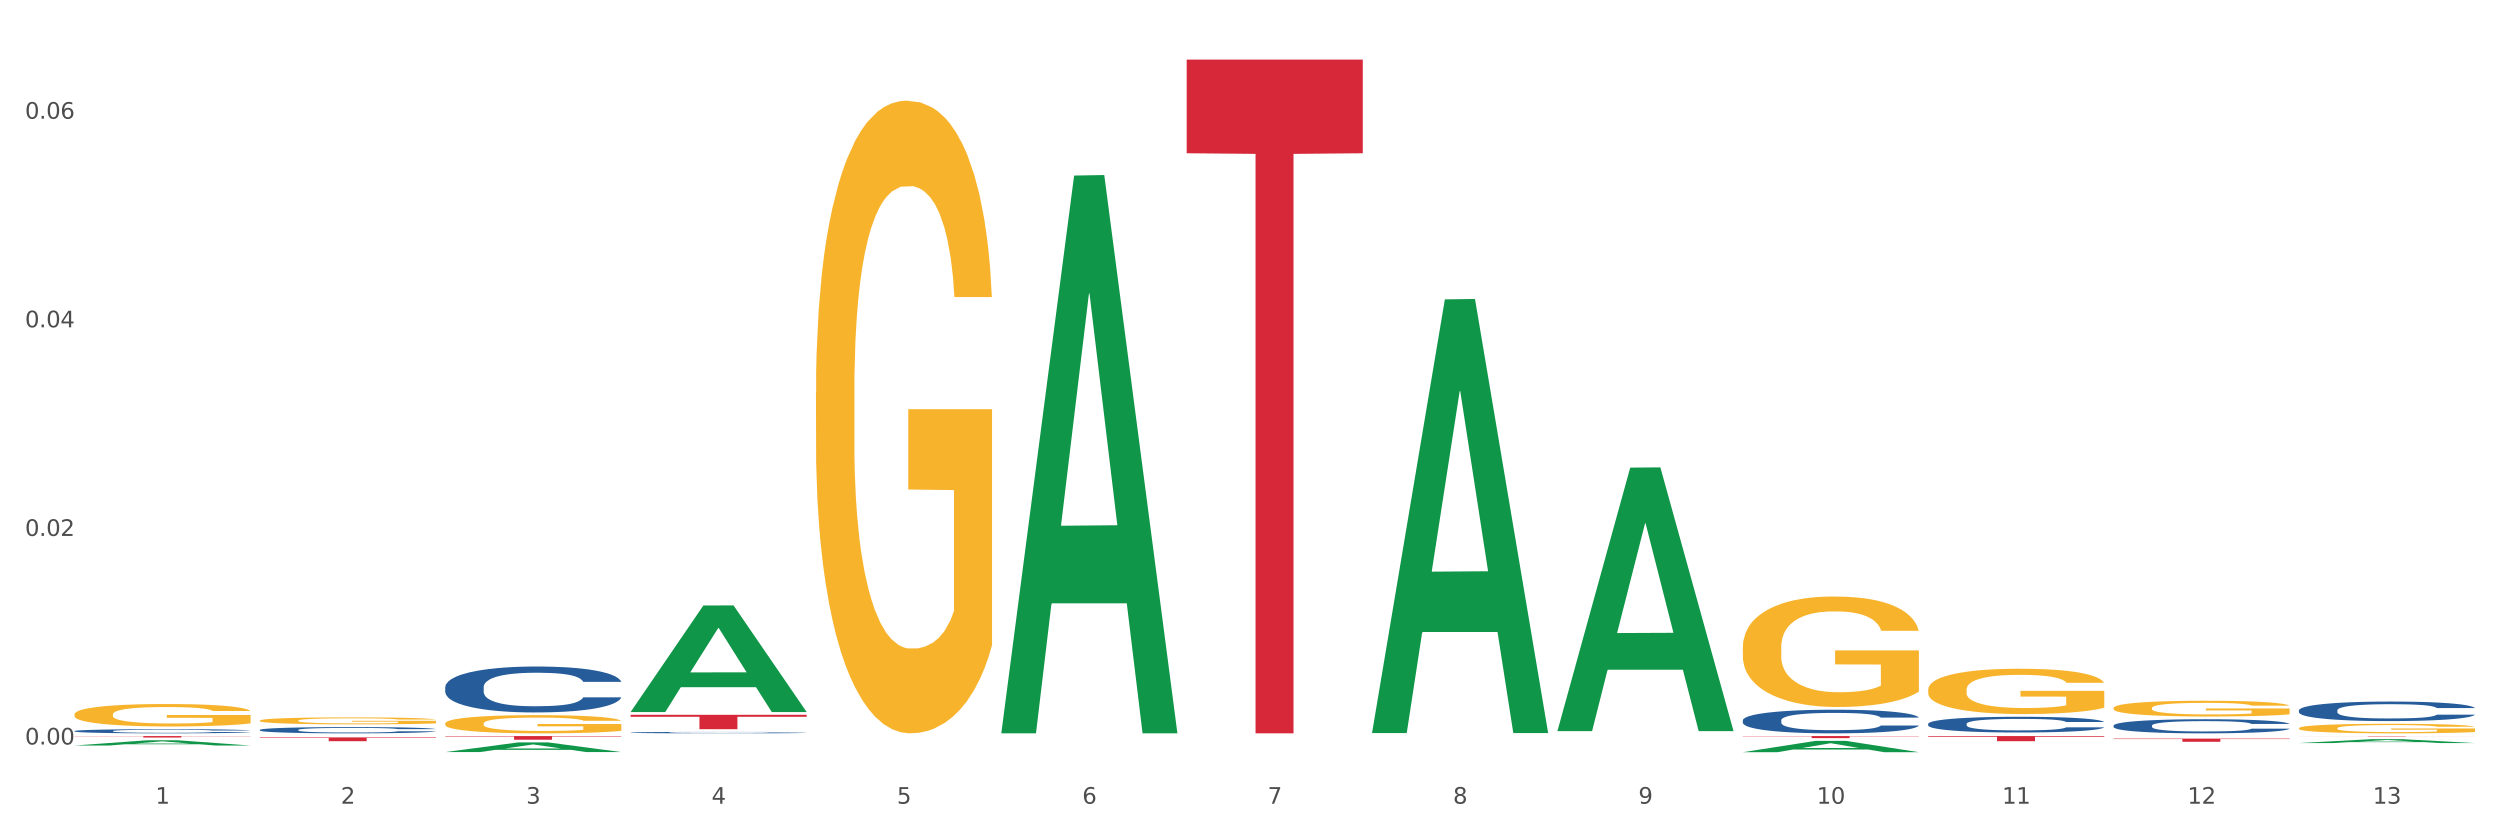 <?xml version="1.0" encoding="utf-8" standalone="no"?>
<!DOCTYPE svg PUBLIC "-//W3C//DTD SVG 1.1//EN"
  "http://www.w3.org/Graphics/SVG/1.1/DTD/svg11.dtd">
<svg xmlns:xlink="http://www.w3.org/1999/xlink" width="1080pt" height="360pt" viewBox="0 0 1080 360" xmlns="http://www.w3.org/2000/svg" version="1.1">
 <rect x="0" y="0" width="1080" height="360" fill="#333333" stroke="none"/>
 <defs>
  <style type="text/css">*{stroke-linejoin: round; stroke-linecap: butt}</style>
 </defs>
 <g id="figure_1">
  <g id="patch_1">
   <path d="M 0 360 
L 1080 360 
L 1080 0 
L 0 0 
z
" style="fill: #ffffff; stroke: #ffffff; stroke-linejoin: miter"/>
  </g>
  <g id="axes_1">
   <g id="matplotlib.axis_1">
    <g id="xtick_1">
     <g id="text_1">
      <!-- 1 -->
      <g style="fill: #4d4d4d" transform="translate(67.159 347.204) scale(0.096 -0.096)">
       <defs>
        <path id="DejaVuSans-31" d="M 794 531 
L 1825 531 
L 1825 4091 
L 703 3866 
L 703 4441 
L 1819 4666 
L 2450 4666 
L 2450 531 
L 3481 531 
L 3481 0 
L 794 0 
L 794 531 
z
" transform="scale(0.016)"/>
       </defs>
       <use xlink:href="#DejaVuSans-31"/>
      </g>
     </g>
    </g>
    <g id="xtick_2">
     <g id="text_2">
      <!-- 2 -->
      <g style="fill: #4d4d4d" transform="translate(147.238 347.204) scale(0.096 -0.096)">
       <defs>
        <path id="DejaVuSans-32" d="M 1228 531 
L 3431 531 
L 3431 0 
L 469 0 
L 469 531 
Q 828 903 1448 1529 
Q 2069 2156 2228 2338 
Q 2531 2678 2651 2914 
Q 2772 3150 2772 3378 
Q 2772 3750 2511 3984 
Q 2250 4219 1831 4219 
Q 1534 4219 1204 4116 
Q 875 4013 500 3803 
L 500 4441 
Q 881 4594 1212 4672 
Q 1544 4750 1819 4750 
Q 2544 4750 2975 4387 
Q 3406 4025 3406 3419 
Q 3406 3131 3298 2873 
Q 3191 2616 2906 2266 
Q 2828 2175 2409 1742 
Q 1991 1309 1228 531 
z
" transform="scale(0.016)"/>
       </defs>
       <use xlink:href="#DejaVuSans-32"/>
      </g>
     </g>
    </g>
    <g id="xtick_3">
     <g id="text_3">
      <!-- 3 -->
      <g style="fill: #4d4d4d" transform="translate(227.317 347.204) scale(0.096 -0.096)">
       <defs>
        <path id="DejaVuSans-33" d="M 2597 2516 
Q 3050 2419 3304 2112 
Q 3559 1806 3559 1356 
Q 3559 666 3084 287 
Q 2609 -91 1734 -91 
Q 1441 -91 1130 -33 
Q 819 25 488 141 
L 488 750 
Q 750 597 1062 519 
Q 1375 441 1716 441 
Q 2309 441 2620 675 
Q 2931 909 2931 1356 
Q 2931 1769 2642 2001 
Q 2353 2234 1838 2234 
L 1294 2234 
L 1294 2753 
L 1863 2753 
Q 2328 2753 2575 2939 
Q 2822 3125 2822 3475 
Q 2822 3834 2567 4026 
Q 2313 4219 1838 4219 
Q 1578 4219 1281 4162 
Q 984 4106 628 3988 
L 628 4550 
Q 988 4650 1302 4700 
Q 1616 4750 1894 4750 
Q 2613 4750 3031 4423 
Q 3450 4097 3450 3541 
Q 3450 3153 3228 2886 
Q 3006 2619 2597 2516 
z
" transform="scale(0.016)"/>
       </defs>
       <use xlink:href="#DejaVuSans-33"/>
      </g>
     </g>
    </g>
    <g id="xtick_4">
     <g id="text_4">
      <!-- 4 -->
      <g style="fill: #4d4d4d" transform="translate(307.396 347.204) scale(0.096 -0.096)">
       <defs>
        <path id="DejaVuSans-34" d="M 2419 4116 
L 825 1625 
L 2419 1625 
L 2419 4116 
z
M 2253 4666 
L 3047 4666 
L 3047 1625 
L 3713 1625 
L 3713 1100 
L 3047 1100 
L 3047 0 
L 2419 0 
L 2419 1100 
L 313 1100 
L 313 1709 
L 2253 4666 
z
" transform="scale(0.016)"/>
       </defs>
       <use xlink:href="#DejaVuSans-34"/>
      </g>
     </g>
    </g>
    <g id="xtick_5">
     <g id="text_5">
      <!-- 5 -->
      <g style="fill: #4d4d4d" transform="translate(387.475 347.204) scale(0.096 -0.096)">
       <defs>
        <path id="DejaVuSans-35" d="M 691 4666 
L 3169 4666 
L 3169 4134 
L 1269 4134 
L 1269 2991 
Q 1406 3038 1543 3061 
Q 1681 3084 1819 3084 
Q 2600 3084 3056 2656 
Q 3513 2228 3513 1497 
Q 3513 744 3044 326 
Q 2575 -91 1722 -91 
Q 1428 -91 1123 -41 
Q 819 9 494 109 
L 494 744 
Q 775 591 1075 516 
Q 1375 441 1709 441 
Q 2250 441 2565 725 
Q 2881 1009 2881 1497 
Q 2881 1984 2565 2268 
Q 2250 2553 1709 2553 
Q 1456 2553 1204 2497 
Q 953 2441 691 2322 
L 691 4666 
z
" transform="scale(0.016)"/>
       </defs>
       <use xlink:href="#DejaVuSans-35"/>
      </g>
     </g>
    </g>
    <g id="xtick_6">
     <g id="text_6">
      <!-- 6 -->
      <g style="fill: #4d4d4d" transform="translate(467.554 347.204) scale(0.096 -0.096)">
       <defs>
        <path id="DejaVuSans-36" d="M 2113 2584 
Q 1688 2584 1439 2293 
Q 1191 2003 1191 1497 
Q 1191 994 1439 701 
Q 1688 409 2113 409 
Q 2538 409 2786 701 
Q 3034 994 3034 1497 
Q 3034 2003 2786 2293 
Q 2538 2584 2113 2584 
z
M 3366 4563 
L 3366 3988 
Q 3128 4100 2886 4159 
Q 2644 4219 2406 4219 
Q 1781 4219 1451 3797 
Q 1122 3375 1075 2522 
Q 1259 2794 1537 2939 
Q 1816 3084 2150 3084 
Q 2853 3084 3261 2657 
Q 3669 2231 3669 1497 
Q 3669 778 3244 343 
Q 2819 -91 2113 -91 
Q 1303 -91 875 529 
Q 447 1150 447 2328 
Q 447 3434 972 4092 
Q 1497 4750 2381 4750 
Q 2619 4750 2861 4703 
Q 3103 4656 3366 4563 
z
" transform="scale(0.016)"/>
       </defs>
       <use xlink:href="#DejaVuSans-36"/>
      </g>
     </g>
    </g>
    <g id="xtick_7">
     <g id="text_7">
      <!-- 7 -->
      <g style="fill: #4d4d4d" transform="translate(547.634 347.204) scale(0.096 -0.096)">
       <defs>
        <path id="DejaVuSans-37" d="M 525 4666 
L 3525 4666 
L 3525 4397 
L 1831 0 
L 1172 0 
L 2766 4134 
L 525 4134 
L 525 4666 
z
" transform="scale(0.016)"/>
       </defs>
       <use xlink:href="#DejaVuSans-37"/>
      </g>
     </g>
    </g>
    <g id="xtick_8">
     <g id="text_8">
      <!-- 8 -->
      <g style="fill: #4d4d4d" transform="translate(627.713 347.204) scale(0.096 -0.096)">
       <defs>
        <path id="DejaVuSans-38" d="M 2034 2216 
Q 1584 2216 1326 1975 
Q 1069 1734 1069 1313 
Q 1069 891 1326 650 
Q 1584 409 2034 409 
Q 2484 409 2743 651 
Q 3003 894 3003 1313 
Q 3003 1734 2745 1975 
Q 2488 2216 2034 2216 
z
M 1403 2484 
Q 997 2584 770 2862 
Q 544 3141 544 3541 
Q 544 4100 942 4425 
Q 1341 4750 2034 4750 
Q 2731 4750 3128 4425 
Q 3525 4100 3525 3541 
Q 3525 3141 3298 2862 
Q 3072 2584 2669 2484 
Q 3125 2378 3379 2068 
Q 3634 1759 3634 1313 
Q 3634 634 3220 271 
Q 2806 -91 2034 -91 
Q 1263 -91 848 271 
Q 434 634 434 1313 
Q 434 1759 690 2068 
Q 947 2378 1403 2484 
z
M 1172 3481 
Q 1172 3119 1398 2916 
Q 1625 2713 2034 2713 
Q 2441 2713 2670 2916 
Q 2900 3119 2900 3481 
Q 2900 3844 2670 4047 
Q 2441 4250 2034 4250 
Q 1625 4250 1398 4047 
Q 1172 3844 1172 3481 
z
" transform="scale(0.016)"/>
       </defs>
       <use xlink:href="#DejaVuSans-38"/>
      </g>
     </g>
    </g>
    <g id="xtick_9">
     <g id="text_9">
      <!-- 9 -->
      <g style="fill: #4d4d4d" transform="translate(707.792 347.204) scale(0.096 -0.096)">
       <defs>
        <path id="DejaVuSans-39" d="M 703 97 
L 703 672 
Q 941 559 1184 500 
Q 1428 441 1663 441 
Q 2288 441 2617 861 
Q 2947 1281 2994 2138 
Q 2813 1869 2534 1725 
Q 2256 1581 1919 1581 
Q 1219 1581 811 2004 
Q 403 2428 403 3163 
Q 403 3881 828 4315 
Q 1253 4750 1959 4750 
Q 2769 4750 3195 4129 
Q 3622 3509 3622 2328 
Q 3622 1225 3098 567 
Q 2575 -91 1691 -91 
Q 1453 -91 1209 -44 
Q 966 3 703 97 
z
M 1959 2075 
Q 2384 2075 2632 2365 
Q 2881 2656 2881 3163 
Q 2881 3666 2632 3958 
Q 2384 4250 1959 4250 
Q 1534 4250 1286 3958 
Q 1038 3666 1038 3163 
Q 1038 2656 1286 2365 
Q 1534 2075 1959 2075 
z
" transform="scale(0.016)"/>
       </defs>
       <use xlink:href="#DejaVuSans-39"/>
      </g>
     </g>
    </g>
    <g id="xtick_10">
     <g id="text_10">
      <!-- 10 -->
      <g style="fill: #4d4d4d" transform="translate(784.817 347.204) scale(0.096 -0.096)">
       <defs>
        <path id="DejaVuSans-30" d="M 2034 4250 
Q 1547 4250 1301 3770 
Q 1056 3291 1056 2328 
Q 1056 1369 1301 889 
Q 1547 409 2034 409 
Q 2525 409 2770 889 
Q 3016 1369 3016 2328 
Q 3016 3291 2770 3770 
Q 2525 4250 2034 4250 
z
M 2034 4750 
Q 2819 4750 3233 4129 
Q 3647 3509 3647 2328 
Q 3647 1150 3233 529 
Q 2819 -91 2034 -91 
Q 1250 -91 836 529 
Q 422 1150 422 2328 
Q 422 3509 836 4129 
Q 1250 4750 2034 4750 
z
" transform="scale(0.016)"/>
       </defs>
       <use xlink:href="#DejaVuSans-31"/>
       <use xlink:href="#DejaVuSans-30" transform="translate(63.623 0)"/>
      </g>
     </g>
    </g>
    <g id="xtick_11">
     <g id="text_11">
      <!-- 11 -->
      <g style="fill: #4d4d4d" transform="translate(864.896 347.204) scale(0.096 -0.096)">
       <use xlink:href="#DejaVuSans-31"/>
       <use xlink:href="#DejaVuSans-31" transform="translate(63.623 0)"/>
      </g>
     </g>
    </g>
    <g id="xtick_12">
     <g id="text_12">
      <!-- 12 -->
      <g style="fill: #4d4d4d" transform="translate(944.975 347.204) scale(0.096 -0.096)">
       <use xlink:href="#DejaVuSans-31"/>
       <use xlink:href="#DejaVuSans-32" transform="translate(63.623 0)"/>
      </g>
     </g>
    </g>
    <g id="xtick_13">
     <g id="text_13">
      <!-- 13 -->
      <g style="fill: #4d4d4d" transform="translate(1025.054 347.204) scale(0.096 -0.096)">
       <use xlink:href="#DejaVuSans-31"/>
       <use xlink:href="#DejaVuSans-33" transform="translate(63.623 0)"/>
      </g>
     </g>
    </g>
    <g id="xtick_14"/>
    <g id="xtick_15"/>
    <g id="xtick_16"/>
    <g id="xtick_17"/>
    <g id="xtick_18"/>
    <g id="xtick_19"/>
    <g id="xtick_20"/>
    <g id="xtick_21"/>
    <g id="xtick_22"/>
    <g id="xtick_23"/>
    <g id="xtick_24"/>
    <g id="xtick_25"/>
   </g>
   <g id="matplotlib.axis_2">
    <g id="ytick_1">
     <g id="text_14">
      <!-- 0.00 -->
      <g style="fill: #4d4d4d" transform="translate(10.8 321.622) scale(0.096 -0.096)">
       <defs>
        <path id="DejaVuSans-2e" d="M 684 794 
L 1344 794 
L 1344 0 
L 684 0 
L 684 794 
z
" transform="scale(0.016)"/>
       </defs>
       <use xlink:href="#DejaVuSans-30"/>
       <use xlink:href="#DejaVuSans-2e" transform="translate(63.623 0)"/>
       <use xlink:href="#DejaVuSans-30" transform="translate(95.41 0)"/>
       <use xlink:href="#DejaVuSans-30" transform="translate(159.033 0)"/>
      </g>
     </g>
    </g>
    <g id="ytick_2">
     <g id="text_15">
      <!-- 0.02 -->
      <g style="fill: #4d4d4d" transform="translate(10.8 231.511) scale(0.096 -0.096)">
       <use xlink:href="#DejaVuSans-30"/>
       <use xlink:href="#DejaVuSans-2e" transform="translate(63.623 0)"/>
       <use xlink:href="#DejaVuSans-30" transform="translate(95.41 0)"/>
       <use xlink:href="#DejaVuSans-32" transform="translate(159.033 0)"/>
      </g>
     </g>
    </g>
    <g id="ytick_3">
     <g id="text_16">
      <!-- 0.04 -->
      <g style="fill: #4d4d4d" transform="translate(10.8 141.4) scale(0.096 -0.096)">
       <use xlink:href="#DejaVuSans-30"/>
       <use xlink:href="#DejaVuSans-2e" transform="translate(63.623 0)"/>
       <use xlink:href="#DejaVuSans-30" transform="translate(95.41 0)"/>
       <use xlink:href="#DejaVuSans-34" transform="translate(159.033 0)"/>
      </g>
     </g>
    </g>
    <g id="ytick_4">
     <g id="text_17">
      <!-- 0.06 -->
      <g style="fill: #4d4d4d" transform="translate(10.8 51.289) scale(0.096 -0.096)">
       <use xlink:href="#DejaVuSans-30"/>
       <use xlink:href="#DejaVuSans-2e" transform="translate(63.623 0)"/>
       <use xlink:href="#DejaVuSans-30" transform="translate(95.41 0)"/>
       <use xlink:href="#DejaVuSans-36" transform="translate(159.033 0)"/>
      </g>
     </g>
    </g>
    <g id="ytick_5"/>
    <g id="ytick_6"/>
    <g id="ytick_7"/>
   </g>
   <g id="PolyCollection_1">
    <path d="M 32.175 322.062 
L 32.253 322.06 
L 63.625 319.79 
L 76.644 319.788 
L 108.25 322.066 
L 93.192 322.066 
L 86.369 321.536 
L 53.978 321.536 
L 53.743 321.545 
L 47.155 322.066 
L 32.175 322.066 
L 32.175 322.062 
L 58.056 321.219 
L 82.291 321.217 
L 70.291 320.274 
L 70.134 320.269 
L 69.977 320.276 
L 57.978 321.217 
L 58.056 321.219 
L 32.175 322.062 
z
" clip-path="url(#p01c7e07632)" style="fill: #109648"/>
    <path d="M 192.333 324.896 
L 192.412 324.892 
L 223.783 320.725 
L 236.802 320.721 
L 268.408 324.904 
L 253.35 324.904 
L 246.527 323.93 
L 214.136 323.93 
L 213.901 323.946 
L 207.313 324.904 
L 192.333 324.904 
L 192.333 324.896 
L 218.215 323.349 
L 242.449 323.345 
L 230.449 321.612 
L 230.292 321.604 
L 230.136 321.616 
L 218.136 323.345 
L 218.215 323.349 
L 192.333 324.896 
z
" clip-path="url(#p01c7e07632)" style="fill: #109648"/>
    <path d="M 832.967 297.945 
L 833.056 297.927 
L 833.056 297.284 
L 833.236 296.729 
L 834.134 295.389 
L 835.481 294.28 
L 836.469 293.69 
L 837.457 293.207 
L 838.625 292.725 
L 840.062 292.224 
L 842.667 291.491 
L 844.283 291.116 
L 846.259 290.722 
L 849.852 290.15 
L 852.457 289.828 
L 855.151 289.56 
L 859.552 289.239 
L 862.427 289.095 
L 865.48 288.988 
L 869.163 288.917 
L 871.947 288.899 
L 878.055 288.952 
L 883.264 289.113 
L 885.779 289.239 
L 889.012 289.453 
L 890.719 289.596 
L 893.503 289.882 
L 896.377 290.258 
L 898.353 290.579 
L 901.317 291.187 
L 903.563 291.795 
L 905.629 292.546 
L 906.706 293.064 
L 907.515 293.547 
L 908.233 294.101 
L 908.952 294.977 
L 892.785 294.977 
L 892.156 294.352 
L 891.168 293.762 
L 889.731 293.19 
L 888.474 292.832 
L 886.318 292.385 
L 884.342 292.099 
L 882.276 291.884 
L 879.761 291.706 
L 877.785 291.616 
L 875.001 291.545 
L 869.522 291.563 
L 865.84 291.706 
L 863.325 291.884 
L 861.708 292.045 
L 860.271 292.224 
L 858.654 292.474 
L 856.768 292.85 
L 855.421 293.19 
L 854.074 293.619 
L 852.996 294.048 
L 852.008 294.548 
L 851.199 295.085 
L 850.571 295.639 
L 850.032 296.318 
L 849.583 297.445 
L 849.583 299.894 
L 849.762 300.448 
L 850.211 301.181 
L 850.75 301.735 
L 851.648 302.397 
L 852.457 302.844 
L 853.984 303.487 
L 855.69 304.024 
L 857.038 304.363 
L 858.385 304.649 
L 860.72 305.043 
L 863.325 305.365 
L 865.57 305.561 
L 868.624 305.74 
L 870.69 305.812 
L 872.486 305.847 
L 876.887 305.847 
L 880.031 305.794 
L 883.534 305.668 
L 886.228 305.508 
L 888.474 305.311 
L 890.988 304.989 
L 892.605 304.685 
L 892.605 300.949 
L 872.845 300.931 
L 872.845 298.446 
L 909.042 298.446 
L 909.042 305.74 
L 907.515 306.115 
L 905.808 306.455 
L 904.012 306.759 
L 901.317 307.134 
L 898.084 307.492 
L 895.21 307.742 
L 892.156 307.957 
L 888.563 308.154 
L 883.893 308.332 
L 881.019 308.404 
L 877.426 308.457 
L 873.205 308.475 
L 869.522 308.44 
L 865.929 308.35 
L 862.157 308.189 
L 858.475 307.957 
L 855.69 307.724 
L 852.906 307.438 
L 849.942 307.063 
L 847.607 306.705 
L 845.81 306.384 
L 843.834 305.972 
L 841.679 305.436 
L 840.062 304.953 
L 838.625 304.453 
L 837.098 303.809 
L 836.02 303.255 
L 834.942 302.558 
L 834.314 302.039 
L 833.595 301.235 
L 833.056 300.108 
L 832.967 297.945 
z
" clip-path="url(#p01c7e07632)" style="fill: #f7b32b"/>
    <path d="M 752.887 279.749 
L 752.977 279.705 
L 752.977 278.136 
L 753.157 276.784 
L 754.055 273.515 
L 755.402 270.812 
L 756.39 269.373 
L 757.378 268.196 
L 758.546 267.019 
L 759.983 265.799 
L 762.588 264.011 
L 764.204 263.096 
L 766.18 262.137 
L 769.773 260.742 
L 772.378 259.957 
L 775.072 259.303 
L 779.473 258.518 
L 782.347 258.17 
L 785.401 257.908 
L 789.084 257.734 
L 791.868 257.69 
L 797.976 257.821 
L 803.185 258.213 
L 805.7 258.518 
L 808.933 259.041 
L 810.64 259.39 
L 813.424 260.088 
L 816.298 261.003 
L 818.274 261.788 
L 821.238 263.27 
L 823.484 264.752 
L 825.549 266.583 
L 826.627 267.847 
L 827.436 269.025 
L 828.154 270.376 
L 828.873 272.512 
L 812.706 272.512 
L 812.077 270.986 
L 811.089 269.548 
L 809.652 268.153 
L 808.394 267.281 
L 806.239 266.191 
L 804.263 265.493 
L 802.197 264.97 
L 799.682 264.534 
L 797.706 264.316 
L 794.922 264.142 
L 789.443 264.186 
L 785.76 264.534 
L 783.246 264.97 
L 781.629 265.363 
L 780.192 265.799 
L 778.575 266.409 
L 776.689 267.324 
L 775.342 268.153 
L 773.994 269.199 
L 772.917 270.245 
L 771.929 271.466 
L 771.12 272.774 
L 770.492 274.125 
L 769.953 275.782 
L 769.504 278.528 
L 769.504 284.501 
L 769.683 285.852 
L 770.132 287.639 
L 770.671 288.991 
L 771.569 290.604 
L 772.378 291.694 
L 773.905 293.263 
L 775.611 294.571 
L 776.958 295.399 
L 778.306 296.097 
L 780.641 297.056 
L 783.246 297.84 
L 785.491 298.32 
L 788.545 298.756 
L 790.611 298.93 
L 792.407 299.017 
L 796.808 299.017 
L 799.952 298.887 
L 803.454 298.582 
L 806.149 298.189 
L 808.394 297.71 
L 810.909 296.925 
L 812.526 296.184 
L 812.526 287.073 
L 792.766 287.029 
L 792.766 280.969 
L 828.963 280.969 
L 828.963 298.756 
L 827.436 299.671 
L 825.729 300.5 
L 823.933 301.241 
L 821.238 302.156 
L 818.005 303.028 
L 815.131 303.638 
L 812.077 304.162 
L 808.484 304.641 
L 803.814 305.077 
L 800.94 305.251 
L 797.347 305.382 
L 793.125 305.426 
L 789.443 305.339 
L 785.85 305.121 
L 782.078 304.728 
L 778.395 304.162 
L 775.611 303.595 
L 772.827 302.897 
L 769.863 301.982 
L 767.528 301.11 
L 765.731 300.325 
L 763.755 299.323 
L 761.6 298.015 
L 759.983 296.838 
L 758.546 295.617 
L 757.019 294.048 
L 755.941 292.696 
L 754.863 290.996 
L 754.235 289.732 
L 753.516 287.77 
L 752.977 285.024 
L 752.887 279.749 
z
" clip-path="url(#p01c7e07632)" style="fill: #f7b32b"/>
    <path d="M 192.333 312.577 
L 192.423 312.569 
L 192.423 312.311 
L 192.603 312.088 
L 193.501 311.55 
L 194.848 311.104 
L 195.836 310.867 
L 196.824 310.674 
L 197.992 310.48 
L 199.429 310.279 
L 202.034 309.984 
L 203.65 309.833 
L 205.626 309.675 
L 209.219 309.446 
L 211.824 309.316 
L 214.518 309.209 
L 218.919 309.079 
L 221.793 309.022 
L 224.847 308.979 
L 228.53 308.95 
L 231.314 308.943 
L 237.422 308.964 
L 242.631 309.029 
L 245.146 309.079 
L 248.379 309.165 
L 250.086 309.223 
L 252.87 309.338 
L 255.744 309.489 
L 257.72 309.618 
L 260.684 309.862 
L 262.93 310.106 
L 264.995 310.408 
L 266.073 310.616 
L 266.882 310.81 
L 267.6 311.033 
L 268.319 311.384 
L 252.152 311.384 
L 251.523 311.133 
L 250.535 310.896 
L 249.098 310.666 
L 247.84 310.523 
L 245.685 310.343 
L 243.709 310.228 
L 241.643 310.142 
L 239.128 310.07 
L 237.152 310.034 
L 234.368 310.006 
L 228.889 310.013 
L 225.206 310.07 
L 222.692 310.142 
L 221.075 310.207 
L 219.638 310.279 
L 218.021 310.379 
L 216.135 310.53 
L 214.788 310.666 
L 213.44 310.839 
L 212.363 311.011 
L 211.375 311.212 
L 210.566 311.428 
L 209.937 311.65 
L 209.399 311.923 
L 208.949 312.375 
L 208.949 313.359 
L 209.129 313.582 
L 209.578 313.876 
L 210.117 314.099 
L 211.015 314.365 
L 211.824 314.544 
L 213.351 314.803 
L 215.057 315.018 
L 216.404 315.155 
L 217.752 315.269 
L 220.087 315.427 
L 222.692 315.557 
L 224.937 315.636 
L 227.991 315.707 
L 230.057 315.736 
L 231.853 315.751 
L 236.254 315.751 
L 239.398 315.729 
L 242.9 315.679 
L 245.595 315.614 
L 247.84 315.535 
L 250.355 315.406 
L 251.972 315.284 
L 251.972 313.783 
L 232.212 313.776 
L 232.212 312.778 
L 268.408 312.778 
L 268.408 315.707 
L 266.882 315.858 
L 265.175 315.995 
L 263.379 316.117 
L 260.684 316.268 
L 257.451 316.411 
L 254.577 316.512 
L 251.523 316.598 
L 247.93 316.677 
L 243.26 316.749 
L 240.386 316.777 
L 236.793 316.799 
L 232.571 316.806 
L 228.889 316.792 
L 225.296 316.756 
L 221.524 316.691 
L 217.841 316.598 
L 215.057 316.505 
L 212.273 316.39 
L 209.309 316.239 
L 206.974 316.095 
L 205.177 315.966 
L 203.201 315.801 
L 201.046 315.585 
L 199.429 315.392 
L 197.992 315.19 
L 196.465 314.932 
L 195.387 314.709 
L 194.309 314.429 
L 193.681 314.221 
L 192.962 313.898 
L 192.423 313.445 
L 192.333 312.577 
z
" clip-path="url(#p01c7e07632)" style="fill: #f7b32b"/>
    <path d="M 352.492 169.78 
L 352.581 169.531 
L 352.581 160.544 
L 352.761 152.806 
L 353.659 134.085 
L 355.006 118.608 
L 355.994 110.371 
L 356.982 103.631 
L 358.15 96.891 
L 359.587 89.902 
L 362.192 79.668 
L 363.809 74.426 
L 365.785 68.934 
L 369.377 60.946 
L 371.982 56.453 
L 374.676 52.709 
L 379.078 48.216 
L 381.952 46.219 
L 385.005 44.721 
L 388.688 43.722 
L 391.472 43.473 
L 397.58 44.222 
L 402.789 46.468 
L 405.304 48.216 
L 408.538 51.211 
L 410.244 53.208 
L 413.028 57.202 
L 415.903 62.444 
L 417.879 66.937 
L 420.843 75.424 
L 423.088 83.911 
L 425.154 94.395 
L 426.232 101.634 
L 427.04 108.374 
L 427.758 116.112 
L 428.477 128.343 
L 412.31 128.343 
L 411.681 119.607 
L 410.693 111.369 
L 409.256 103.382 
L 407.999 98.389 
L 405.843 92.149 
L 403.867 88.155 
L 401.801 85.159 
L 399.286 82.663 
L 397.31 81.415 
L 394.526 80.417 
L 389.047 80.666 
L 385.365 82.663 
L 382.85 85.159 
L 381.233 87.406 
L 379.796 89.902 
L 378.179 93.397 
L 376.293 98.639 
L 374.946 103.382 
L 373.599 109.372 
L 372.521 115.363 
L 371.533 122.353 
L 370.724 129.841 
L 370.096 137.579 
L 369.557 147.065 
L 369.108 162.791 
L 369.108 196.989 
L 369.287 204.727 
L 369.737 214.961 
L 370.275 222.7 
L 371.174 231.936 
L 371.982 238.176 
L 373.509 247.162 
L 375.215 254.651 
L 376.563 259.394 
L 377.91 263.388 
L 380.245 268.879 
L 382.85 273.372 
L 385.095 276.118 
L 388.149 278.614 
L 390.215 279.613 
L 392.011 280.112 
L 396.412 280.112 
L 399.556 279.363 
L 403.059 277.616 
L 405.753 275.369 
L 407.999 272.624 
L 410.514 268.13 
L 412.13 263.887 
L 412.13 211.716 
L 392.37 211.467 
L 392.37 176.77 
L 428.567 176.77 
L 428.567 278.614 
L 427.04 283.856 
L 425.333 288.599 
L 423.537 292.843 
L 420.843 298.085 
L 417.609 303.077 
L 414.735 306.572 
L 411.681 309.567 
L 408.088 312.313 
L 403.418 314.809 
L 400.544 315.808 
L 396.951 316.557 
L 392.73 316.806 
L 389.047 316.307 
L 385.455 315.059 
L 381.682 312.812 
L 378 309.567 
L 375.215 306.322 
L 372.431 302.328 
L 369.467 297.086 
L 367.132 292.094 
L 365.335 287.601 
L 363.359 281.859 
L 361.204 274.371 
L 359.587 267.631 
L 358.15 260.642 
L 356.623 251.656 
L 355.545 243.917 
L 354.468 234.182 
L 353.839 226.943 
L 353.12 215.71 
L 352.581 199.984 
L 352.492 169.78 
z
" clip-path="url(#p01c7e07632)" style="fill: #f7b32b"/>
    <path d="M 32.175 308.62 
L 32.265 308.611 
L 32.265 308.292 
L 32.444 308.018 
L 33.343 307.354 
L 34.69 306.805 
L 35.678 306.513 
L 36.666 306.274 
L 37.833 306.035 
L 39.271 305.787 
L 41.875 305.424 
L 43.492 305.239 
L 45.468 305.044 
L 49.061 304.761 
L 51.665 304.601 
L 54.36 304.469 
L 58.761 304.309 
L 61.635 304.238 
L 64.689 304.185 
L 68.371 304.15 
L 71.156 304.141 
L 77.263 304.168 
L 82.473 304.247 
L 84.988 304.309 
L 88.221 304.415 
L 89.927 304.486 
L 92.712 304.628 
L 95.586 304.814 
L 97.562 304.973 
L 100.526 305.274 
L 102.771 305.575 
L 104.837 305.947 
L 105.915 306.203 
L 106.723 306.442 
L 107.442 306.717 
L 108.16 307.151 
L 91.993 307.151 
L 91.365 306.841 
L 90.377 306.549 
L 88.939 306.265 
L 87.682 306.088 
L 85.526 305.867 
L 83.55 305.725 
L 81.485 305.619 
L 78.97 305.531 
L 76.994 305.486 
L 74.209 305.451 
L 68.731 305.46 
L 65.048 305.531 
L 62.533 305.619 
L 60.917 305.699 
L 59.479 305.787 
L 57.863 305.911 
L 55.977 306.097 
L 54.629 306.265 
L 53.282 306.478 
L 52.204 306.69 
L 51.216 306.938 
L 50.408 307.204 
L 49.779 307.478 
L 49.24 307.814 
L 48.791 308.372 
L 48.791 309.585 
L 48.971 309.859 
L 49.42 310.222 
L 49.959 310.496 
L 50.857 310.824 
L 51.665 311.045 
L 53.192 311.364 
L 54.899 311.629 
L 56.246 311.797 
L 57.593 311.939 
L 59.929 312.134 
L 62.533 312.293 
L 64.779 312.391 
L 67.832 312.479 
L 69.898 312.514 
L 71.695 312.532 
L 76.096 312.532 
L 79.239 312.506 
L 82.742 312.444 
L 85.437 312.364 
L 87.682 312.267 
L 90.197 312.107 
L 91.814 311.957 
L 91.814 310.107 
L 72.054 310.098 
L 72.054 308.868 
L 108.25 308.868 
L 108.25 312.479 
L 106.723 312.665 
L 105.017 312.833 
L 103.22 312.984 
L 100.526 313.169 
L 97.292 313.346 
L 94.418 313.47 
L 91.365 313.577 
L 87.772 313.674 
L 83.101 313.762 
L 80.227 313.798 
L 76.635 313.824 
L 72.413 313.833 
L 68.731 313.816 
L 65.138 313.771 
L 61.366 313.692 
L 57.683 313.577 
L 54.899 313.462 
L 52.114 313.32 
L 49.15 313.134 
L 46.815 312.957 
L 45.019 312.798 
L 43.043 312.594 
L 40.887 312.329 
L 39.271 312.09 
L 37.833 311.842 
L 36.307 311.523 
L 35.229 311.249 
L 34.151 310.903 
L 33.522 310.647 
L 32.804 310.248 
L 32.265 309.691 
L 32.175 308.62 
z
" clip-path="url(#p01c7e07632)" style="fill: #f7b32b"/>
    <path d="M 112.254 311.303 
L 112.344 311.3 
L 112.344 311.201 
L 112.524 311.116 
L 113.422 310.909 
L 114.769 310.739 
L 115.757 310.648 
L 116.745 310.574 
L 117.913 310.499 
L 119.35 310.422 
L 121.954 310.31 
L 123.571 310.252 
L 125.547 310.191 
L 129.14 310.103 
L 131.744 310.054 
L 134.439 310.012 
L 138.84 309.963 
L 141.714 309.941 
L 144.768 309.924 
L 148.45 309.913 
L 151.235 309.911 
L 157.342 309.919 
L 162.552 309.944 
L 165.067 309.963 
L 168.3 309.996 
L 170.007 310.018 
L 172.791 310.062 
L 175.665 310.12 
L 177.641 310.169 
L 180.605 310.263 
L 182.85 310.356 
L 184.916 310.472 
L 185.994 310.552 
L 186.802 310.626 
L 187.521 310.711 
L 188.24 310.846 
L 172.072 310.846 
L 171.444 310.75 
L 170.456 310.659 
L 169.019 310.571 
L 167.761 310.516 
L 165.606 310.447 
L 163.63 310.403 
L 161.564 310.37 
L 159.049 310.343 
L 157.073 310.329 
L 154.289 310.318 
L 148.81 310.321 
L 145.127 310.343 
L 142.612 310.37 
L 140.996 310.395 
L 139.559 310.422 
L 137.942 310.461 
L 136.056 310.519 
L 134.708 310.571 
L 133.361 310.637 
L 132.283 310.703 
L 131.295 310.78 
L 130.487 310.863 
L 129.858 310.948 
L 129.319 311.053 
L 128.87 311.226 
L 128.87 311.603 
L 129.05 311.688 
L 129.499 311.801 
L 130.038 311.886 
L 130.936 311.988 
L 131.744 312.057 
L 133.271 312.156 
L 134.978 312.238 
L 136.325 312.291 
L 137.672 312.335 
L 140.008 312.395 
L 142.612 312.445 
L 144.858 312.475 
L 147.912 312.503 
L 149.977 312.514 
L 151.774 312.519 
L 156.175 312.519 
L 159.318 312.511 
L 162.821 312.492 
L 165.516 312.467 
L 167.761 312.436 
L 170.276 312.387 
L 171.893 312.34 
L 171.893 311.765 
L 152.133 311.762 
L 152.133 311.38 
L 188.329 311.38 
L 188.329 312.503 
L 186.802 312.56 
L 185.096 312.613 
L 183.3 312.659 
L 180.605 312.717 
L 177.372 312.772 
L 174.497 312.811 
L 171.444 312.844 
L 167.851 312.874 
L 163.181 312.901 
L 160.306 312.912 
L 156.714 312.921 
L 152.492 312.923 
L 148.81 312.918 
L 145.217 312.904 
L 141.445 312.879 
L 137.762 312.844 
L 134.978 312.808 
L 132.194 312.764 
L 129.23 312.706 
L 126.894 312.651 
L 125.098 312.602 
L 123.122 312.538 
L 120.966 312.456 
L 119.35 312.381 
L 117.913 312.304 
L 116.386 312.205 
L 115.308 312.12 
L 114.23 312.013 
L 113.601 311.933 
L 112.883 311.809 
L 112.344 311.636 
L 112.254 311.303 
z
" clip-path="url(#p01c7e07632)" style="fill: #f7b32b"/>
    <path d="M 993.125 314.585 
L 993.215 314.582 
L 993.215 314.446 
L 993.394 314.329 
L 994.292 314.046 
L 995.64 313.812 
L 996.628 313.688 
L 997.616 313.586 
L 998.783 313.484 
L 1000.22 313.379 
L 1002.825 313.224 
L 1004.442 313.145 
L 1006.418 313.062 
L 1010.01 312.941 
L 1012.615 312.873 
L 1015.31 312.817 
L 1019.711 312.749 
L 1022.585 312.719 
L 1025.639 312.696 
L 1029.321 312.681 
L 1032.105 312.677 
L 1038.213 312.689 
L 1043.422 312.723 
L 1045.937 312.749 
L 1049.171 312.794 
L 1050.877 312.824 
L 1053.662 312.885 
L 1056.536 312.964 
L 1058.512 313.032 
L 1061.476 313.16 
L 1063.721 313.288 
L 1065.787 313.447 
L 1066.865 313.556 
L 1067.673 313.658 
L 1068.392 313.775 
L 1069.11 313.959 
L 1052.943 313.959 
L 1052.314 313.827 
L 1051.326 313.703 
L 1049.889 313.582 
L 1048.632 313.507 
L 1046.476 313.413 
L 1044.5 313.352 
L 1042.434 313.307 
L 1039.92 313.269 
L 1037.944 313.25 
L 1035.159 313.235 
L 1029.68 313.239 
L 1025.998 313.269 
L 1023.483 313.307 
L 1021.866 313.341 
L 1020.429 313.379 
L 1018.813 313.431 
L 1016.926 313.511 
L 1015.579 313.582 
L 1014.232 313.673 
L 1013.154 313.763 
L 1012.166 313.869 
L 1011.358 313.982 
L 1010.729 314.099 
L 1010.19 314.242 
L 1009.741 314.48 
L 1009.741 314.996 
L 1009.921 315.113 
L 1010.37 315.268 
L 1010.909 315.385 
L 1011.807 315.524 
L 1012.615 315.618 
L 1014.142 315.754 
L 1015.849 315.867 
L 1017.196 315.939 
L 1018.543 315.999 
L 1020.878 316.082 
L 1023.483 316.15 
L 1025.728 316.192 
L 1028.782 316.229 
L 1030.848 316.244 
L 1032.644 316.252 
L 1037.045 316.252 
L 1040.189 316.241 
L 1043.692 316.214 
L 1046.386 316.18 
L 1048.632 316.139 
L 1051.147 316.071 
L 1052.763 316.007 
L 1052.763 315.219 
L 1033.004 315.215 
L 1033.004 314.691 
L 1069.2 314.691 
L 1069.2 316.229 
L 1067.673 316.308 
L 1065.967 316.38 
L 1064.17 316.444 
L 1061.476 316.523 
L 1058.242 316.599 
L 1055.368 316.652 
L 1052.314 316.697 
L 1048.722 316.738 
L 1044.051 316.776 
L 1041.177 316.791 
L 1037.584 316.802 
L 1033.363 316.806 
L 1029.68 316.799 
L 1026.088 316.78 
L 1022.315 316.746 
L 1018.633 316.697 
L 1015.849 316.648 
L 1013.064 316.588 
L 1010.1 316.508 
L 1007.765 316.433 
L 1005.969 316.365 
L 1003.993 316.278 
L 1001.837 316.165 
L 1000.22 316.063 
L 998.783 315.958 
L 997.256 315.822 
L 996.179 315.705 
L 995.101 315.558 
L 994.472 315.449 
L 993.754 315.279 
L 993.215 315.042 
L 993.125 314.585 
z
" clip-path="url(#p01c7e07632)" style="fill: #f7b32b"/>
    <path d="M 913.046 305.876 
L 913.135 305.869 
L 913.135 305.645 
L 913.315 305.453 
L 914.213 304.986 
L 915.561 304.6 
L 916.549 304.395 
L 917.537 304.227 
L 918.704 304.059 
L 920.141 303.885 
L 922.746 303.63 
L 924.363 303.499 
L 926.339 303.362 
L 929.931 303.163 
L 932.536 303.051 
L 935.231 302.958 
L 939.632 302.846 
L 942.506 302.796 
L 945.559 302.759 
L 949.242 302.734 
L 952.026 302.728 
L 958.134 302.747 
L 963.343 302.803 
L 965.858 302.846 
L 969.092 302.921 
L 970.798 302.971 
L 973.582 303.07 
L 976.457 303.201 
L 978.433 303.313 
L 981.397 303.524 
L 983.642 303.736 
L 985.708 303.997 
L 986.786 304.177 
L 987.594 304.345 
L 988.312 304.538 
L 989.031 304.843 
L 972.864 304.843 
L 972.235 304.625 
L 971.247 304.42 
L 969.81 304.221 
L 968.553 304.096 
L 966.397 303.941 
L 964.421 303.841 
L 962.355 303.767 
L 959.84 303.705 
L 957.864 303.673 
L 955.08 303.649 
L 949.601 303.655 
L 945.919 303.705 
L 943.404 303.767 
L 941.787 303.823 
L 940.35 303.885 
L 938.733 303.972 
L 936.847 304.103 
L 935.5 304.221 
L 934.153 304.37 
L 933.075 304.519 
L 932.087 304.694 
L 931.279 304.88 
L 930.65 305.073 
L 930.111 305.309 
L 929.662 305.701 
L 929.662 306.554 
L 929.841 306.746 
L 930.291 307.001 
L 930.829 307.194 
L 931.728 307.425 
L 932.536 307.58 
L 934.063 307.804 
L 935.769 307.991 
L 937.117 308.109 
L 938.464 308.208 
L 940.799 308.345 
L 943.404 308.457 
L 945.649 308.526 
L 948.703 308.588 
L 950.769 308.613 
L 952.565 308.625 
L 956.966 308.625 
L 960.11 308.606 
L 963.613 308.563 
L 966.307 308.507 
L 968.553 308.438 
L 971.068 308.326 
L 972.684 308.221 
L 972.684 306.921 
L 952.925 306.914 
L 952.925 306.05 
L 989.121 306.05 
L 989.121 308.588 
L 987.594 308.718 
L 985.887 308.837 
L 984.091 308.942 
L 981.397 309.073 
L 978.163 309.197 
L 975.289 309.284 
L 972.235 309.359 
L 968.643 309.428 
L 963.972 309.49 
L 961.098 309.515 
L 957.505 309.533 
L 953.284 309.54 
L 949.601 309.527 
L 946.009 309.496 
L 942.236 309.44 
L 938.554 309.359 
L 935.769 309.278 
L 932.985 309.179 
L 930.021 309.048 
L 927.686 308.924 
L 925.89 308.812 
L 923.914 308.669 
L 921.758 308.482 
L 920.141 308.314 
L 918.704 308.14 
L 917.177 307.916 
L 916.099 307.723 
L 915.022 307.48 
L 914.393 307.3 
L 913.674 307.02 
L 913.135 306.628 
L 913.046 305.876 
z
" clip-path="url(#p01c7e07632)" style="fill: #f7b32b"/>
    <path d="M 432.571 316.353 
L 432.649 316.127 
L 464.02 75.838 
L 477.039 75.612 
L 508.646 316.806 
L 493.588 316.806 
L 486.765 260.641 
L 454.374 260.641 
L 454.138 261.547 
L 447.551 316.806 
L 432.571 316.806 
L 432.571 316.353 
L 458.452 227.123 
L 482.686 226.896 
L 470.687 127.021 
L 470.53 126.568 
L 470.373 127.248 
L 458.374 226.896 
L 458.452 227.123 
L 432.571 316.353 
z
" clip-path="url(#p01c7e07632)" style="fill: #109648"/>
    <path d="M 272.412 307.53 
L 272.491 307.487 
L 303.862 261.572 
L 316.881 261.529 
L 348.488 307.617 
L 333.429 307.617 
L 326.606 296.884 
L 294.215 296.884 
L 293.98 297.058 
L 287.392 307.617 
L 272.412 307.617 
L 272.412 307.53 
L 298.294 290.48 
L 322.528 290.436 
L 310.528 271.352 
L 310.372 271.266 
L 310.215 271.395 
L 298.215 290.436 
L 298.294 290.48 
L 272.412 307.53 
z
" clip-path="url(#p01c7e07632)" style="fill: #109648"/>
    <path d="M 672.808 315.632 
L 672.887 315.525 
L 704.258 202.007 
L 717.277 201.9 
L 748.883 315.845 
L 733.825 315.845 
L 727.002 289.312 
L 694.611 289.312 
L 694.376 289.74 
L 687.788 315.845 
L 672.808 315.845 
L 672.808 315.632 
L 698.689 273.477 
L 722.924 273.37 
L 710.924 226.187 
L 710.767 225.973 
L 710.611 226.294 
L 698.611 273.37 
L 698.689 273.477 
L 672.808 315.632 
z
" clip-path="url(#p01c7e07632)" style="fill: #109648"/>
    <path d="M 592.729 316.329 
L 592.807 316.153 
L 624.179 129.327 
L 637.198 129.151 
L 668.804 316.681 
L 653.746 316.681 
L 646.923 273.012 
L 614.532 273.012 
L 614.297 273.716 
L 607.709 316.681 
L 592.729 316.681 
L 592.729 316.329 
L 618.61 246.952 
L 642.845 246.776 
L 630.845 169.122 
L 630.688 168.77 
L 630.531 169.299 
L 618.532 246.776 
L 618.61 246.952 
L 592.729 316.329 
z
" clip-path="url(#p01c7e07632)" style="fill: #109648"/>
    <path d="M 993.125 320.997 
L 993.203 320.996 
L 1024.574 319.312 
L 1037.594 319.311 
L 1069.2 321.001 
L 1054.142 321.001 
L 1047.319 320.607 
L 1014.928 320.607 
L 1014.693 320.614 
L 1008.105 321.001 
L 993.125 321.001 
L 993.125 320.997 
L 1019.006 320.372 
L 1043.24 320.371 
L 1031.241 319.671 
L 1031.084 319.668 
L 1030.927 319.673 
L 1018.928 320.371 
L 1019.006 320.372 
L 993.125 320.997 
z
" clip-path="url(#p01c7e07632)" style="fill: #109648"/>
    <path d="M 752.887 324.94 
L 752.966 324.936 
L 784.337 320.046 
L 797.356 320.041 
L 828.963 324.95 
L 813.904 324.95 
L 807.081 323.807 
L 774.69 323.807 
L 774.455 323.825 
L 767.867 324.95 
L 752.887 324.95 
L 752.887 324.94 
L 778.769 323.125 
L 803.003 323.12 
L 791.003 321.088 
L 790.847 321.078 
L 790.69 321.092 
L 778.69 323.12 
L 778.769 323.125 
L 752.887 324.94 
z
" clip-path="url(#p01c7e07632)" style="fill: #109648"/>
    <path d="M 192.333 296.849 
L 192.423 296.831 
L 192.423 296.324 
L 192.693 295.636 
L 193.682 294.367 
L 194.941 293.407 
L 197.099 292.284 
L 198.268 291.813 
L 199.797 291.288 
L 202.944 290.436 
L 206.541 289.711 
L 209.059 289.313 
L 210.947 289.059 
L 215.174 288.606 
L 217.602 288.407 
L 220.12 288.244 
L 222.278 288.135 
L 225.875 288.008 
L 228.752 287.954 
L 232.079 287.936 
L 234.867 287.954 
L 238.554 288.027 
L 243.949 288.244 
L 246.018 288.371 
L 248.805 288.588 
L 251.683 288.878 
L 254.021 289.168 
L 256.718 289.585 
L 259.506 290.128 
L 262.204 290.817 
L 264.092 291.451 
L 265.621 292.121 
L 266.97 292.936 
L 267.959 293.824 
L 268.408 294.567 
L 251.953 294.567 
L 251.503 293.896 
L 250.604 293.172 
L 249.704 292.683 
L 248.715 292.284 
L 247.187 291.831 
L 245.838 291.541 
L 243.59 291.197 
L 241.521 290.98 
L 239.813 290.853 
L 237.745 290.744 
L 233.338 290.635 
L 230.191 290.635 
L 228.213 290.672 
L 225.785 290.762 
L 223.717 290.889 
L 221.289 291.106 
L 219.4 291.342 
L 217.512 291.65 
L 216.433 291.867 
L 214.814 292.266 
L 213.735 292.592 
L 212.296 293.154 
L 211.487 293.552 
L 210.048 294.585 
L 209.419 295.346 
L 209.149 295.871 
L 208.969 296.451 
L 208.969 299.277 
L 209.509 300.545 
L 209.958 301.089 
L 210.678 301.705 
L 212.027 302.502 
L 214.005 303.281 
L 216.073 303.843 
L 217.782 304.187 
L 219.4 304.44 
L 221.019 304.64 
L 222.997 304.821 
L 224.616 304.93 
L 227.044 305.038 
L 229.921 305.093 
L 232.169 305.093 
L 236.755 305.002 
L 238.824 304.912 
L 240.802 304.785 
L 242.96 304.585 
L 244.669 304.368 
L 245.658 304.205 
L 247.276 303.861 
L 248.535 303.498 
L 249.615 303.082 
L 250.334 302.719 
L 251.143 302.176 
L 251.773 301.56 
L 251.953 301.234 
L 268.408 301.234 
L 268.049 301.886 
L 267.419 302.52 
L 266.16 303.372 
L 265.171 303.861 
L 263.643 304.459 
L 262.024 304.966 
L 259.776 305.527 
L 257.708 305.944 
L 255.549 306.307 
L 253.211 306.633 
L 248.985 307.086 
L 247.456 307.212 
L 244.219 307.43 
L 241.701 307.557 
L 238.014 307.683 
L 234.238 307.756 
L 230.281 307.774 
L 226.774 307.738 
L 222.907 307.629 
L 220.479 307.52 
L 217.782 307.357 
L 214.634 307.104 
L 211.667 306.796 
L 208.879 306.433 
L 206.271 306.017 
L 203.843 305.546 
L 200.696 304.767 
L 198.358 304.006 
L 196.65 303.299 
L 195.481 302.701 
L 194.312 301.94 
L 193.682 301.415 
L 192.693 300.147 
L 192.333 298.969 
L 192.333 296.849 
z
" clip-path="url(#p01c7e07632)" style="fill: #255c99"/>
    <path d="M 272.412 316.462 
L 272.502 316.462 
L 272.502 316.446 
L 272.772 316.424 
L 273.761 316.384 
L 275.02 316.354 
L 277.178 316.318 
L 278.347 316.303 
L 279.876 316.287 
L 283.023 316.26 
L 286.62 316.237 
L 289.138 316.225 
L 291.027 316.217 
L 295.253 316.202 
L 297.681 316.196 
L 300.199 316.191 
L 302.357 316.188 
L 305.954 316.184 
L 308.831 316.182 
L 312.159 316.181 
L 314.946 316.182 
L 318.633 316.184 
L 324.028 316.191 
L 326.097 316.195 
L 328.884 316.202 
L 331.762 316.211 
L 334.1 316.22 
L 336.798 316.233 
L 339.585 316.25 
L 342.283 316.272 
L 344.171 316.292 
L 345.7 316.313 
L 347.049 316.339 
L 348.038 316.367 
L 348.488 316.39 
L 332.032 316.39 
L 331.582 316.369 
L 330.683 316.346 
L 329.784 316.331 
L 328.794 316.318 
L 327.266 316.304 
L 325.917 316.295 
L 323.669 316.284 
L 321.601 316.277 
L 319.892 316.273 
L 317.824 316.27 
L 313.418 316.266 
L 310.27 316.266 
L 308.292 316.268 
L 305.864 316.27 
L 303.796 316.274 
L 301.368 316.281 
L 299.479 316.289 
L 297.591 316.298 
L 296.512 316.305 
L 294.893 316.318 
L 293.814 316.328 
L 292.375 316.346 
L 291.566 316.358 
L 290.127 316.391 
L 289.498 316.415 
L 289.228 316.431 
L 289.048 316.45 
L 289.048 316.539 
L 289.588 316.579 
L 290.037 316.596 
L 290.757 316.615 
L 292.106 316.64 
L 294.084 316.665 
L 296.152 316.682 
L 297.861 316.693 
L 299.479 316.701 
L 301.098 316.707 
L 303.076 316.713 
L 304.695 316.717 
L 307.123 316.72 
L 310 316.722 
L 312.249 316.722 
L 316.835 316.719 
L 318.903 316.716 
L 320.881 316.712 
L 323.039 316.706 
L 324.748 316.699 
L 325.737 316.694 
L 327.356 316.683 
L 328.615 316.672 
L 329.694 316.658 
L 330.413 316.647 
L 331.222 316.63 
L 331.852 316.61 
L 332.032 316.6 
L 348.488 316.6 
L 348.128 316.621 
L 347.498 316.641 
L 346.24 316.668 
L 345.25 316.683 
L 343.722 316.702 
L 342.103 316.718 
L 339.855 316.735 
L 337.787 316.749 
L 335.629 316.76 
L 333.291 316.77 
L 329.064 316.785 
L 327.535 316.789 
L 324.298 316.795 
L 321.78 316.799 
L 318.094 316.803 
L 314.317 316.806 
L 310.36 316.806 
L 306.853 316.805 
L 302.986 316.802 
L 300.558 316.798 
L 297.861 316.793 
L 294.713 316.785 
L 291.746 316.775 
L 288.958 316.764 
L 286.351 316.751 
L 283.923 316.736 
L 280.775 316.711 
L 278.437 316.688 
L 276.729 316.665 
L 275.56 316.646 
L 274.391 316.622 
L 273.761 316.606 
L 272.772 316.566 
L 272.412 316.529 
L 272.412 316.462 
z
" clip-path="url(#p01c7e07632)" style="fill: #255c99"/>
    <path d="M 752.887 311.183 
L 752.977 311.174 
L 752.977 310.912 
L 753.247 310.558 
L 754.236 309.905 
L 755.495 309.411 
L 757.653 308.833 
L 758.822 308.59 
L 760.351 308.32 
L 763.498 307.882 
L 767.095 307.509 
L 769.613 307.303 
L 771.501 307.173 
L 775.728 306.94 
L 778.156 306.837 
L 780.674 306.753 
L 782.832 306.697 
L 786.429 306.632 
L 789.306 306.604 
L 792.633 306.595 
L 795.421 306.604 
L 799.108 306.641 
L 804.503 306.753 
L 806.572 306.819 
L 809.359 306.93 
L 812.237 307.08 
L 814.575 307.229 
L 817.273 307.443 
L 820.06 307.723 
L 822.758 308.077 
L 824.646 308.404 
L 826.175 308.749 
L 827.524 309.169 
L 828.513 309.626 
L 828.963 310.008 
L 812.507 310.008 
L 812.057 309.663 
L 811.158 309.29 
L 810.258 309.038 
L 809.269 308.833 
L 807.741 308.6 
L 806.392 308.451 
L 804.144 308.273 
L 802.075 308.161 
L 800.367 308.096 
L 798.299 308.04 
L 793.892 307.984 
L 790.745 307.984 
L 788.767 308.003 
L 786.339 308.05 
L 784.271 308.115 
L 781.843 308.227 
L 779.954 308.348 
L 778.066 308.506 
L 776.987 308.618 
L 775.368 308.824 
L 774.289 308.991 
L 772.85 309.28 
L 772.041 309.486 
L 770.602 310.017 
L 769.973 310.409 
L 769.703 310.679 
L 769.523 310.978 
L 769.523 312.433 
L 770.063 313.085 
L 770.512 313.365 
L 771.232 313.682 
L 772.581 314.092 
L 774.559 314.493 
L 776.627 314.783 
L 778.336 314.96 
L 779.954 315.09 
L 781.573 315.193 
L 783.551 315.286 
L 785.17 315.342 
L 787.598 315.398 
L 790.475 315.426 
L 792.723 315.426 
L 797.31 315.379 
L 799.378 315.333 
L 801.356 315.267 
L 803.514 315.165 
L 805.223 315.053 
L 806.212 314.969 
L 807.831 314.792 
L 809.089 314.605 
L 810.169 314.391 
L 810.888 314.204 
L 811.697 313.925 
L 812.327 313.608 
L 812.507 313.44 
L 828.963 313.44 
L 828.603 313.775 
L 827.973 314.102 
L 826.714 314.54 
L 825.725 314.792 
L 824.197 315.1 
L 822.578 315.361 
L 820.33 315.65 
L 818.262 315.864 
L 816.104 316.051 
L 813.765 316.219 
L 809.539 316.452 
L 808.01 316.517 
L 804.773 316.629 
L 802.255 316.694 
L 798.568 316.76 
L 794.792 316.797 
L 790.835 316.806 
L 787.328 316.788 
L 783.461 316.732 
L 781.033 316.676 
L 778.336 316.592 
L 775.188 316.461 
L 772.221 316.303 
L 769.433 316.116 
L 766.825 315.902 
L 764.398 315.659 
L 761.25 315.258 
L 758.912 314.866 
L 757.204 314.503 
L 756.035 314.195 
L 754.866 313.803 
L 754.236 313.533 
L 753.247 312.88 
L 752.887 312.274 
L 752.887 311.183 
z
" clip-path="url(#p01c7e07632)" style="fill: #255c99"/>
    <path d="M 832.967 312.697 
L 833.056 312.691 
L 833.056 312.517 
L 833.326 312.282 
L 834.315 311.847 
L 835.574 311.518 
L 837.732 311.134 
L 838.901 310.972 
L 840.43 310.792 
L 843.577 310.501 
L 847.174 310.252 
L 849.692 310.116 
L 851.581 310.029 
L 855.807 309.874 
L 858.235 309.806 
L 860.753 309.75 
L 862.911 309.712 
L 866.508 309.669 
L 869.385 309.65 
L 872.713 309.644 
L 875.5 309.65 
L 879.187 309.675 
L 884.583 309.75 
L 886.651 309.793 
L 889.438 309.868 
L 892.316 309.967 
L 894.654 310.066 
L 897.352 310.209 
L 900.139 310.395 
L 902.837 310.631 
L 904.725 310.848 
L 906.254 311.078 
L 907.603 311.357 
L 908.592 311.661 
L 909.042 311.915 
L 892.586 311.915 
L 892.136 311.686 
L 891.237 311.438 
L 890.338 311.27 
L 889.348 311.134 
L 887.82 310.978 
L 886.471 310.879 
L 884.223 310.761 
L 882.155 310.687 
L 880.446 310.643 
L 878.378 310.606 
L 873.972 310.569 
L 870.824 310.569 
L 868.846 310.581 
L 866.418 310.612 
L 864.35 310.656 
L 861.922 310.73 
L 860.033 310.811 
L 858.145 310.916 
L 857.066 310.991 
L 855.447 311.127 
L 854.368 311.239 
L 852.929 311.431 
L 852.12 311.568 
L 850.681 311.922 
L 850.052 312.182 
L 849.782 312.362 
L 849.602 312.561 
L 849.602 313.529 
L 850.142 313.963 
L 850.591 314.149 
L 851.311 314.36 
L 852.66 314.633 
L 854.638 314.9 
L 856.706 315.093 
L 858.415 315.21 
L 860.033 315.297 
L 861.652 315.366 
L 863.63 315.428 
L 865.249 315.465 
L 867.677 315.502 
L 870.554 315.521 
L 872.803 315.521 
L 877.389 315.49 
L 879.457 315.459 
L 881.435 315.415 
L 883.593 315.347 
L 885.302 315.273 
L 886.291 315.217 
L 887.91 315.099 
L 889.169 314.975 
L 890.248 314.832 
L 890.967 314.708 
L 891.776 314.522 
L 892.406 314.311 
L 892.586 314.199 
L 909.042 314.199 
L 908.682 314.422 
L 908.053 314.64 
L 906.794 314.931 
L 905.804 315.099 
L 904.276 315.304 
L 902.657 315.477 
L 900.409 315.67 
L 898.341 315.812 
L 896.183 315.936 
L 893.845 316.048 
L 889.618 316.203 
L 888.09 316.247 
L 884.852 316.321 
L 882.334 316.365 
L 878.648 316.408 
L 874.871 316.433 
L 870.914 316.439 
L 867.407 316.427 
L 863.54 316.389 
L 861.113 316.352 
L 858.415 316.296 
L 855.268 316.21 
L 852.3 316.104 
L 849.512 315.98 
L 846.905 315.837 
L 844.477 315.676 
L 841.329 315.409 
L 838.991 315.148 
L 837.283 314.906 
L 836.114 314.702 
L 834.945 314.441 
L 834.315 314.261 
L 833.326 313.827 
L 832.967 313.423 
L 832.967 312.697 
z
" clip-path="url(#p01c7e07632)" style="fill: #255c99"/>
    <path d="M 913.046 313.448 
L 913.136 313.443 
L 913.136 313.287 
L 913.405 313.075 
L 914.395 312.685 
L 915.653 312.39 
L 917.812 312.045 
L 918.981 311.9 
L 920.509 311.739 
L 923.657 311.477 
L 927.254 311.254 
L 929.771 311.132 
L 931.66 311.054 
L 935.886 310.914 
L 938.314 310.853 
L 940.832 310.803 
L 942.99 310.77 
L 946.587 310.731 
L 949.465 310.714 
L 952.792 310.708 
L 955.579 310.714 
L 959.266 310.736 
L 964.662 310.803 
L 966.73 310.842 
L 969.518 310.909 
L 972.395 310.998 
L 974.733 311.087 
L 977.431 311.215 
L 980.218 311.382 
L 982.916 311.594 
L 984.805 311.789 
L 986.333 311.995 
L 987.682 312.245 
L 988.671 312.518 
L 989.121 312.747 
L 972.665 312.747 
L 972.215 312.541 
L 971.316 312.318 
L 970.417 312.167 
L 969.428 312.045 
L 967.899 311.906 
L 966.55 311.817 
L 964.302 311.711 
L 962.234 311.644 
L 960.525 311.605 
L 958.457 311.572 
L 954.051 311.538 
L 950.903 311.538 
L 948.925 311.549 
L 946.497 311.577 
L 944.429 311.616 
L 942.001 311.683 
L 940.113 311.755 
L 938.224 311.85 
L 937.145 311.917 
L 935.527 312.039 
L 934.447 312.14 
L 933.009 312.312 
L 932.199 312.435 
L 930.761 312.752 
L 930.131 312.986 
L 929.861 313.148 
L 929.681 313.326 
L 929.681 314.194 
L 930.221 314.584 
L 930.671 314.751 
L 931.39 314.941 
L 932.739 315.186 
L 934.717 315.425 
L 936.785 315.598 
L 938.494 315.704 
L 940.113 315.782 
L 941.731 315.843 
L 943.71 315.899 
L 945.328 315.932 
L 947.756 315.965 
L 950.634 315.982 
L 952.882 315.982 
L 957.468 315.954 
L 959.536 315.926 
L 961.514 315.887 
L 963.673 315.826 
L 965.381 315.759 
L 966.37 315.709 
L 967.989 315.603 
L 969.248 315.492 
L 970.327 315.364 
L 971.046 315.253 
L 971.856 315.085 
L 972.485 314.896 
L 972.665 314.796 
L 989.121 314.796 
L 988.761 314.996 
L 988.132 315.191 
L 986.873 315.453 
L 985.884 315.603 
L 984.355 315.787 
L 982.736 315.943 
L 980.488 316.116 
L 978.42 316.244 
L 976.262 316.355 
L 973.924 316.455 
L 969.697 316.595 
L 968.169 316.634 
L 964.931 316.7 
L 962.414 316.739 
L 958.727 316.778 
L 954.95 316.801 
L 950.993 316.806 
L 947.486 316.795 
L 943.62 316.762 
L 941.192 316.728 
L 938.494 316.678 
L 935.347 316.6 
L 932.379 316.506 
L 929.592 316.394 
L 926.984 316.266 
L 924.556 316.121 
L 921.409 315.882 
L 919.071 315.648 
L 917.362 315.431 
L 916.193 315.247 
L 915.024 315.013 
L 914.395 314.852 
L 913.405 314.462 
L 913.046 314.1 
L 913.046 313.448 
z
" clip-path="url(#p01c7e07632)" style="fill: #255c99"/>
    <path d="M 32.175 317.975 
L 108.25 317.975 
L 108.25 318.065 
L 78.325 318.065 
L 78.325 318.619 
L 61.92 318.619 
L 61.92 318.065 
L 32.175 318.065 
L 32.175 317.976 
L 32.175 317.975 
z
" clip-path="url(#p01c7e07632)" style="fill: #d62839"/>
    <path d="M 272.412 308.785 
L 348.488 308.785 
L 348.488 309.651 
L 318.562 309.657 
L 318.562 315.012 
L 302.157 315.012 
L 302.157 309.657 
L 272.412 309.651 
L 272.412 308.791 
L 272.412 308.785 
z
" clip-path="url(#p01c7e07632)" style="fill: #d62839"/>
    <path d="M 112.254 318.545 
L 188.329 318.545 
L 188.329 318.773 
L 158.404 318.775 
L 158.404 320.191 
L 141.999 320.191 
L 141.999 318.775 
L 112.254 318.773 
L 112.254 318.546 
L 112.254 318.545 
z
" clip-path="url(#p01c7e07632)" style="fill: #d62839"/>
    <path d="M 32.175 315.813 
L 32.265 315.811 
L 32.265 315.765 
L 32.535 315.702 
L 33.524 315.587 
L 34.783 315.5 
L 36.941 315.398 
L 38.11 315.355 
L 39.639 315.307 
L 42.786 315.23 
L 46.383 315.164 
L 48.901 315.127 
L 50.789 315.104 
L 55.016 315.063 
L 57.443 315.045 
L 59.961 315.03 
L 62.119 315.02 
L 65.716 315.009 
L 68.594 315.004 
L 71.921 315.002 
L 74.709 315.004 
L 78.396 315.01 
L 83.791 315.03 
L 85.859 315.042 
L 88.647 315.061 
L 91.524 315.088 
L 93.862 315.114 
L 96.56 315.152 
L 99.348 315.202 
L 102.045 315.264 
L 103.934 315.322 
L 105.463 315.383 
L 106.811 315.457 
L 107.801 315.538 
L 108.25 315.605 
L 91.794 315.605 
L 91.345 315.544 
L 90.445 315.478 
L 89.546 315.434 
L 88.557 315.398 
L 87.028 315.356 
L 85.679 315.33 
L 83.431 315.299 
L 81.363 315.279 
L 79.655 315.267 
L 77.586 315.258 
L 73.18 315.248 
L 70.033 315.248 
L 68.054 315.251 
L 65.627 315.259 
L 63.558 315.271 
L 61.13 315.29 
L 59.242 315.312 
L 57.354 315.34 
L 56.274 315.36 
L 54.656 315.396 
L 53.577 315.426 
L 52.138 315.477 
L 51.329 315.513 
L 49.89 315.607 
L 49.26 315.676 
L 48.991 315.724 
L 48.811 315.776 
L 48.811 316.034 
L 49.35 316.149 
L 49.8 316.198 
L 50.519 316.254 
L 51.868 316.327 
L 53.847 316.398 
L 55.915 316.449 
L 57.623 316.48 
L 59.242 316.503 
L 60.861 316.521 
L 62.839 316.538 
L 64.457 316.548 
L 66.885 316.557 
L 69.763 316.562 
L 72.011 316.562 
L 76.597 316.554 
L 78.665 316.546 
L 80.644 316.534 
L 82.802 316.516 
L 84.51 316.496 
L 85.5 316.482 
L 87.118 316.45 
L 88.377 316.417 
L 89.456 316.38 
L 90.176 316.347 
L 90.985 316.297 
L 91.614 316.241 
L 91.794 316.211 
L 108.25 316.211 
L 107.89 316.271 
L 107.261 316.328 
L 106.002 316.406 
L 105.013 316.45 
L 103.484 316.505 
L 101.866 316.551 
L 99.618 316.602 
L 97.549 316.64 
L 95.391 316.673 
L 93.053 316.702 
L 88.827 316.744 
L 87.298 316.755 
L 84.061 316.775 
L 81.543 316.786 
L 77.856 316.798 
L 74.079 316.805 
L 70.123 316.806 
L 66.616 316.803 
L 62.749 316.793 
L 60.321 316.783 
L 57.623 316.768 
L 54.476 316.745 
L 51.509 316.717 
L 48.721 316.684 
L 46.113 316.646 
L 43.685 316.604 
L 40.538 316.533 
L 38.2 316.464 
L 36.491 316.399 
L 35.322 316.345 
L 34.153 316.276 
L 33.524 316.228 
L 32.535 316.113 
L 32.175 316.006 
L 32.175 315.813 
z
" clip-path="url(#p01c7e07632)" style="fill: #255c99"/>
    <path d="M 112.254 315.312 
L 112.344 315.309 
L 112.344 315.24 
L 112.614 315.146 
L 113.603 314.972 
L 114.862 314.841 
L 117.02 314.687 
L 118.189 314.623 
L 119.718 314.551 
L 122.865 314.434 
L 126.462 314.335 
L 128.98 314.281 
L 130.868 314.246 
L 135.095 314.184 
L 137.523 314.157 
L 140.04 314.134 
L 142.199 314.12 
L 145.796 314.102 
L 148.673 314.095 
L 152 314.092 
L 154.788 314.095 
L 158.475 314.105 
L 163.87 314.134 
L 165.938 314.152 
L 168.726 314.182 
L 171.604 314.221 
L 173.942 314.261 
L 176.639 314.318 
L 179.427 314.392 
L 182.125 314.486 
L 184.013 314.573 
L 185.542 314.665 
L 186.891 314.776 
L 187.88 314.898 
L 188.329 314.999 
L 171.873 314.999 
L 171.424 314.908 
L 170.525 314.809 
L 169.625 314.742 
L 168.636 314.687 
L 167.107 314.625 
L 165.759 314.586 
L 163.51 314.538 
L 161.442 314.509 
L 159.734 314.491 
L 157.665 314.477 
L 153.259 314.462 
L 150.112 314.462 
L 148.134 314.467 
L 145.706 314.479 
L 143.637 314.496 
L 141.209 314.526 
L 139.321 314.558 
L 137.433 314.6 
L 136.354 314.63 
L 134.735 314.685 
L 133.656 314.729 
L 132.217 314.806 
L 131.408 314.861 
L 129.969 315.002 
L 129.34 315.106 
L 129.07 315.178 
L 128.89 315.257 
L 128.89 315.644 
L 129.43 315.817 
L 129.879 315.892 
L 130.599 315.976 
L 131.947 316.085 
L 133.926 316.192 
L 135.994 316.268 
L 137.702 316.315 
L 139.321 316.35 
L 140.94 316.377 
L 142.918 316.402 
L 144.537 316.417 
L 146.965 316.432 
L 149.842 316.439 
L 152.09 316.439 
L 156.676 316.427 
L 158.745 316.415 
L 160.723 316.397 
L 162.881 316.37 
L 164.59 316.34 
L 165.579 316.318 
L 167.197 316.271 
L 168.456 316.221 
L 169.535 316.164 
L 170.255 316.115 
L 171.064 316.04 
L 171.694 315.956 
L 171.873 315.912 
L 188.329 315.912 
L 187.97 316.001 
L 187.34 316.087 
L 186.081 316.204 
L 185.092 316.271 
L 183.563 316.353 
L 181.945 316.422 
L 179.697 316.499 
L 177.628 316.556 
L 175.47 316.605 
L 173.132 316.65 
L 168.906 316.712 
L 167.377 316.729 
L 164.14 316.759 
L 161.622 316.776 
L 157.935 316.794 
L 154.158 316.804 
L 150.202 316.806 
L 146.695 316.801 
L 142.828 316.786 
L 140.4 316.772 
L 137.702 316.749 
L 134.555 316.715 
L 131.588 316.672 
L 128.8 316.623 
L 126.192 316.566 
L 123.764 316.501 
L 120.617 316.395 
L 118.279 316.291 
L 116.57 316.194 
L 115.401 316.112 
L 114.232 316.008 
L 113.603 315.936 
L 112.614 315.763 
L 112.254 315.602 
L 112.254 315.312 
z
" clip-path="url(#p01c7e07632)" style="fill: #255c99"/>
    <path d="M 993.125 317.975 
L 1069.2 317.975 
L 1069.2 317.998 
L 1039.275 317.998 
L 1039.275 318.142 
L 1022.87 318.142 
L 1022.87 317.998 
L 993.125 317.998 
L 993.125 317.975 
L 993.125 317.975 
z
" clip-path="url(#p01c7e07632)" style="fill: #d62839"/>
    <path d="M 192.333 317.975 
L 268.408 317.975 
L 268.408 318.194 
L 238.483 318.196 
L 238.483 319.552 
L 222.078 319.552 
L 222.078 318.196 
L 192.333 318.194 
L 192.333 317.977 
L 192.333 317.975 
z
" clip-path="url(#p01c7e07632)" style="fill: #d62839"/>
    <path d="M 512.65 25.759 
L 588.725 25.759 
L 588.725 66.205 
L 558.8 66.479 
L 558.8 316.806 
L 542.395 316.806 
L 542.395 66.479 
L 512.65 66.205 
L 512.65 26.033 
L 512.65 25.759 
z
" clip-path="url(#p01c7e07632)" style="fill: #d62839"/>
    <path d="M 752.887 317.975 
L 828.963 317.975 
L 828.963 318.1 
L 799.037 318.101 
L 799.037 318.873 
L 782.632 318.873 
L 782.632 318.101 
L 752.887 318.1 
L 752.887 317.976 
L 752.887 317.975 
z
" clip-path="url(#p01c7e07632)" style="fill: #d62839"/>
    <path d="M 913.046 319.073 
L 989.121 319.073 
L 989.121 319.264 
L 959.196 319.266 
L 959.196 320.447 
L 942.791 320.447 
L 942.791 319.266 
L 913.046 319.264 
L 913.046 319.075 
L 913.046 319.073 
z
" clip-path="url(#p01c7e07632)" style="fill: #d62839"/>
    <path d="M 832.967 317.975 
L 909.042 317.975 
L 909.042 318.286 
L 879.116 318.288 
L 879.116 320.21 
L 862.712 320.21 
L 862.712 318.288 
L 832.967 318.286 
L 832.967 317.977 
L 832.967 317.975 
z
" clip-path="url(#p01c7e07632)" style="fill: #d62839"/>
    <path d="M 993.125 306.864 
L 993.215 306.856 
L 993.215 306.64 
L 993.485 306.348 
L 994.474 305.808 
L 995.733 305.4 
L 997.891 304.923 
L 999.06 304.722 
L 1000.588 304.499 
L 1003.736 304.137 
L 1007.333 303.829 
L 1009.851 303.659 
L 1011.739 303.552 
L 1015.965 303.359 
L 1018.393 303.274 
L 1020.911 303.205 
L 1023.069 303.159 
L 1026.666 303.105 
L 1029.544 303.082 
L 1032.871 303.074 
L 1035.659 303.082 
L 1039.345 303.112 
L 1044.741 303.205 
L 1046.809 303.259 
L 1049.597 303.351 
L 1052.474 303.474 
L 1054.812 303.598 
L 1057.51 303.775 
L 1060.298 304.006 
L 1062.995 304.299 
L 1064.884 304.568 
L 1066.412 304.853 
L 1067.761 305.2 
L 1068.75 305.577 
L 1069.2 305.893 
L 1052.744 305.893 
L 1052.294 305.608 
L 1051.395 305.3 
L 1050.496 305.092 
L 1049.507 304.923 
L 1047.978 304.73 
L 1046.629 304.607 
L 1044.381 304.46 
L 1042.313 304.368 
L 1040.604 304.314 
L 1038.536 304.268 
L 1034.13 304.222 
L 1030.983 304.222 
L 1029.004 304.237 
L 1026.576 304.276 
L 1024.508 304.329 
L 1022.08 304.422 
L 1020.192 304.522 
L 1018.303 304.653 
L 1017.224 304.745 
L 1015.606 304.915 
L 1014.527 305.054 
L 1013.088 305.292 
L 1012.278 305.462 
L 1010.84 305.901 
L 1010.21 306.224 
L 1009.94 306.448 
L 1009.761 306.694 
L 1009.761 307.896 
L 1010.3 308.435 
L 1010.75 308.666 
L 1011.469 308.928 
L 1012.818 309.267 
L 1014.796 309.598 
L 1016.865 309.837 
L 1018.573 309.983 
L 1020.192 310.091 
L 1021.81 310.176 
L 1023.789 310.253 
L 1025.407 310.299 
L 1027.835 310.345 
L 1030.713 310.368 
L 1032.961 310.368 
L 1037.547 310.33 
L 1039.615 310.291 
L 1041.594 310.237 
L 1043.752 310.153 
L 1045.46 310.06 
L 1046.449 309.991 
L 1048.068 309.845 
L 1049.327 309.691 
L 1050.406 309.513 
L 1051.125 309.359 
L 1051.935 309.128 
L 1052.564 308.866 
L 1052.744 308.728 
L 1069.2 308.728 
L 1068.84 309.005 
L 1068.211 309.275 
L 1066.952 309.637 
L 1065.963 309.845 
L 1064.434 310.099 
L 1062.815 310.315 
L 1060.567 310.553 
L 1058.499 310.73 
L 1056.341 310.885 
L 1054.003 311.023 
L 1049.777 311.216 
L 1048.248 311.27 
L 1045.011 311.362 
L 1042.493 311.416 
L 1038.806 311.47 
L 1035.029 311.501 
L 1031.072 311.508 
L 1027.565 311.493 
L 1023.699 311.447 
L 1021.271 311.401 
L 1018.573 311.331 
L 1015.426 311.223 
L 1012.458 311.092 
L 1009.671 310.938 
L 1007.063 310.761 
L 1004.635 310.561 
L 1001.488 310.23 
L 999.15 309.906 
L 997.441 309.606 
L 996.272 309.352 
L 995.103 309.028 
L 994.474 308.805 
L 993.485 308.266 
L 993.125 307.765 
L 993.125 306.864 
z
" clip-path="url(#p01c7e07632)" style="fill: #255c99"/>
   </g>
  </g>
 </g>
 <defs>
  <clipPath id="p01c7e07632">
   <rect x="32.175" y="10.8" width="1037.025" height="329.109"/>
  </clipPath>
 </defs>
</svg>
